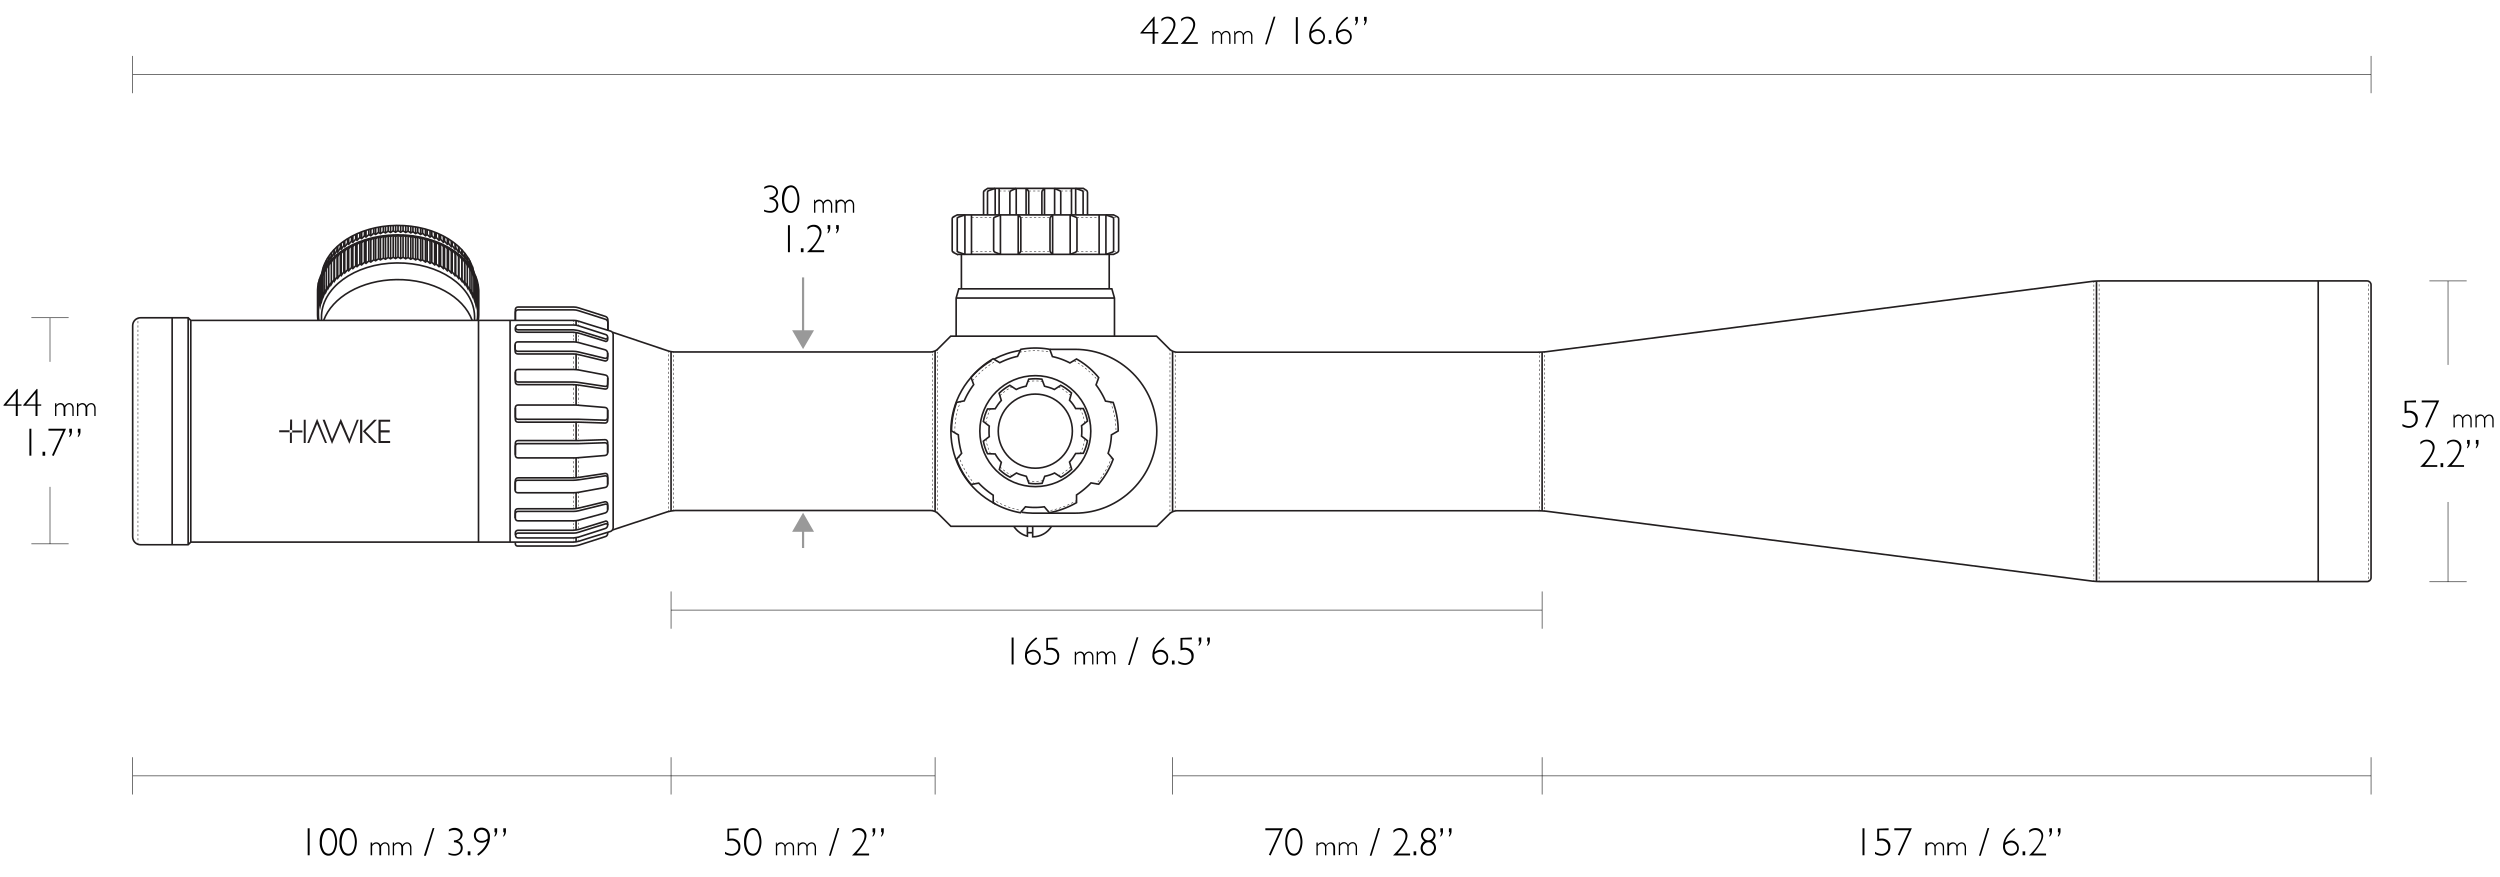 <svg id="SCOPE" xmlns="http://www.w3.org/2000/svg" viewBox="0 0 1140 400"><style>.st0{fill:none;stroke:#231f20;stroke-width:.75;stroke-miterlimit:10}.st1{stroke-dasharray:1}.st1,.st2,.st3,.st4,.st5,.st7,.st8,.st9{fill:none;stroke:#231f20;stroke-width:.25;stroke-miterlimit:10}.st3,.st4,.st5,.st7,.st8,.st9{stroke-dasharray:.8,.8}.st4,.st5,.st7,.st8,.st9{stroke-dasharray:1.08,1.08}.st5,.st7,.st8,.st9{stroke-dasharray:1.03,1.03}.st7,.st8,.st9{stroke-dasharray:.99,.99}.st8,.st9{stroke-dasharray:.81,.81}.st9{stroke-dasharray:1.01,1.01}.st10{fill:#231f20}.st13{stroke:#231f20;stroke-width:.25;stroke-dasharray:1.05,1.05}.st13,.st14,.st15{fill:none;stroke-miterlimit:10}.st14{stroke-width:.25;stroke:#000}.st15{stroke:#999}.st16{fill:#999}</style><path class="st0" d="M465.5 159.3c4.4-.8 8.9-.8 13.2 0l1.2 3.3c2.8.6 5.5 1.6 8 2.9l3-1.8c3.9 2.2 7.3 5.1 10.1 8.5l-1.2 3.3c1.7 2.3 3.2 4.8 4.3 7.4l3.5.6c1.5 4.2 2.3 8.6 2.3 13l-3.1 1.8c-.1 2.9-.6 5.7-1.5 8.4l2.3 2.7c-1.5 4.2-3.8 8-6.6 11.4l-3.5-.6c-2 2.1-4.2 3.9-6.6 5.5v3.5c-3.8 2.2-8.1 3.8-12.4 4.6l-2.3-2.7a31.08 31.08 0 0 1-8.6 0l-2.3 2.7c-4.4-.8-8.6-2.3-12.4-4.5v-3.5c-2.4-1.6-4.6-3.4-6.6-5.5l-3.5.6c-2.9-3.4-5.1-7.3-6.6-11.5l2.3-2.7c-.8-2.7-1.3-5.6-1.5-8.4l-3.1-1.8c0-4.4.8-8.8 2.3-13l3.5-.7c1.1-2.6 2.6-5.1 4.3-7.4l-1.2-3.3c2.9-3.4 6.3-6.3 10.1-8.5l3 1.8c2.6-1.3 5.3-2.3 8.1-2.9l1.5-3.2z"/><path class="st0" d="M490.5 186.3c-.8-1.4-1.7-2.7-2.8-3.8l.9-3.3c-1.5-1.4-3.1-2.6-4.9-3.5l-2.9 1.9c-1.4-.7-3-1.1-4.5-1.5l-1.2-3.2c-1-.1-2-.2-3-.2s-2 .1-3 .2l-1.2 3.2c-1.5.3-3.1.8-4.5 1.5l-2.9-1.9c-1.8 1-3.4 2.2-4.9 3.6l1 3.3c-1.1 1.2-2 2.5-2.8 3.8l-3.5.1c-.9 1.8-1.5 3.7-1.9 5.7l2.7 2.1c-.1.8-.1 1.6-.1 2.4 0 .8 0 1.6.1 2.4l-2.7 2.1c.4 2 1 3.9 1.9 5.7l3.5.1c.8 1.4 1.7 2.7 2.8 3.8l-.9 3.3c1.5 1.4 3.1 2.6 4.9 3.5l2.9-1.9c1.4.7 3 1.1 4.5 1.5l1.2 3.2c1 .1 2 .2 3 .2s2-.1 3-.2l1.2-3.2c1.5-.3 3.1-.8 4.5-1.5l2.9 1.9c1.8-1 3.4-2.2 4.9-3.6l-1-3.3c1.1-1.2 2-2.5 2.8-3.9l3.5-.1c.9-1.8 1.5-3.7 1.9-5.7l-2.7-2.1c.1-.8.1-1.6.1-2.4 0-.8 0-1.6-.1-2.4l2.7-2.1c-.4-2-1-3.9-1.9-5.7h-3.5z"/><circle class="st0" cx="472.1" cy="196.6" r="25.3"/><circle class="st0" cx="472.1" cy="196.6" r="16.9"/><path class="st1" d="M443.5 173.6c3-3.7 6.7-6.8 10.9-9.1M435.4 197.4v-.7c0-4.5.8-9 2.5-13.3M444.5 220.8c-3.1-3.6-5.6-7.8-7.1-12.3M466.5 232.9c-4.7-.7-9.2-2.4-13.3-4.9M491.1 228.1c-4.1 2.5-8.6 4.1-13.3 4.9M506.9 208.5c-1.5 4.5-4 8.7-7.1 12.3M506.4 183.4c1.6 4.2 2.5 8.7 2.5 13.3v.7M489.8 164.5c4.2 2.3 7.9 5.4 10.9 9.1M465 160.6c4.7-.9 9.5-.9 14.2 0M456 180.4c1.7-1.7 3.6-3 5.6-4.1M449.5 193c.4-2.3 1.1-4.5 2.1-6.6M451.7 206.9c-1.1-2.1-1.8-4.3-2.1-6.6M461.6 217c-2.1-1.1-4-2.5-5.6-4.1M475.6 219.2c-2.3.4-4.7.4-7 0M488.2 212.9c-1.7 1.7-3.6 3-5.6 4.1M494.7 200.3c-.4 2.3-1.1 4.5-2.1 6.6M492.5 186.3c1.1 2.1 1.8 4.3 2.2 6.7M482.6 176.3c2.1 1.1 4 2.5 5.6 4.1M468.6 174c2.3-.4 4.7-.4 7 0"/><path class="st0" d="M464.3 98v18.1M456.2 116l-2.5-1c-.3-.2-.5-.5-.6-.8V99.8c0-.4.2-.7.6-.8l2.5-1M464.3 98l.8.8c.3.3.4.6.4 1v14.4c0 .4-.2.7-.4 1l-.8.8M488 116l2.5-1c.3-.2.5-.5.6-.8V99.8c0-.4-.2-.7-.6-.8l-2.5-1M480 98l-.8.8c-.3.3-.4.6-.4 1v14.4c0 .4.2.7.4 1l.8.8M480 98v18.1M488 98v18.1M501.2 98v18.1M504.3 98v18.1M504.3 98l2.9 1c.3.1.6.4.6.8v14.4c0 .4-.2.7-.6.8l-2.9 1M456.2 98v18.1M443 98v18.1M440 98v18.1M440 98l-2.9 1c-.3.1-.6.4-.6.8v14.4c0 .4.2.7.6.8l2.9 1"/><path class="st0" d="M436.5 116l-1.8-.9c-.3-.2-.5-.5-.5-.9V99.8c0-.4.2-.7.5-.9l1.8-.9h71.3l1.8.9c.3.2.5.5.5.9v14.4c0 .4-.2.7-.5.9l-1.8.9h-71.3z"/><path class="st1" d="M491 114.8h10.2M507.8 114.8h2.2M491 99.2h10.2M507.8 99.2h2.2M465.5 114.8h13.2M465.5 99.2h13.2M469.1 87.1h6M455.6 87.1h4.9M448.5 87.1h2.3M493.6 87.1h1.8M483.7 87.1h4.9M443 114.8h10.5M434.2 114.8h2.3M443 99.2h10.2M434.2 99.2h2.3"/><path class="st0" d="M469.1 98V87.7c0-.4-.2-.7-.4-1l-.8-.8M476.3 85.9l-.8.8c-.3.3-.4.6-.4 1V98M483.7 98V87.7c0-.4-.2-.7-.6-.8l-2.3-1M493.9 98V87.7c0-.4-.2-.7-.6-.8l-2.9-1M476.3 85.9V98M467.9 85.9V98M463.4 85.9V98M455.6 85.9V98M453.8 85.9V98M480.9 85.9V98M488.6 85.9V98M490.5 85.9V98M463.4 85.9l-2.3 1c-.3.2-.5.5-.6.8V98M450.3 98V87.7c0-.4.2-.7.6-.8l2.9-1"/><path class="st0" d="M448.5 98V87.7c0-.4.2-.7.5-.9l1.4-.9H494l1.4.9c.3.2.5.6.5.9V98M505.8 116.1v15.6h-67.4v-15.6M436 153.3v-17.4l1.2-4.2h1.2M505.8 131.7h1.2l1.2 4.2v17.4M436 135.9h72.2"/><path class="st2" d="M261.5 146.3v.5M261.5 147.4v.5M261.5 151.6v.4"/><path class="st3" d="M261.5 152.7v2.4"/><path class="st2" d="M261.5 155.4v.5M261.5 161.3v.4"/><path class="st4" d="M261.5 162.6v5.1"/><path class="st2" d="M261.5 168.1v.5M261.5 175.5v.4"/><path class="st4" d="M261.5 176.8v6.9"/><path class="st2" d="M261.5 184.2v.4M261.5 192.3v.5"/><path class="st5" d="M261.5 193.6v6.5"/><path class="st2" d="M261.5 200.6v.4M261.5 209v.4"/><path fill="none" stroke="#231f20" stroke-width=".25" stroke-miterlimit="10" stroke-dasharray="1.02,1.02" d="M261.5 210.3v6.4"/><path class="st2" d="M261.5 217.2v.4M261.5 225v.4"/><path class="st7" d="M261.5 226.3v4.6"/><path class="st2" d="M261.5 231.4v.4M261.5 237.5v.4"/><path class="st8" d="M261.5 238.6v2.4"/><path class="st2" d="M261.5 241.4v.4M261.5 245.5v.4M261.5 246.6v.4M307.2 160.6v.4"/><path class="st9" d="M307.2 161.9v70"/><path class="st2" d="M307.2 232.3v.5M304.8 160.3v.5"/><path class="st7" d="M304.8 161.6v70.6"/><path class="st2" d="M304.8 232.6v.4M62.9 145.1v.5"/><path class="st7" d="M62.9 146.4v100.7"/><path class="st2" d="M62.9 247.5v.5"/><path class="st0" d="M279.2 241.7l25.1-8.3c1.1-.3 2.3-.5 3.5-.6h116.8c1.1.1 2.2.5 3.1 1.3l5.9 5.9h93.9l5.9-5.8c.9-.8 2-1.2 3.1-1.3h164.9c1.2 0 2.4.1 3.6.2L954.2 265c1.2.1 2.4.2 3.6.2h121.6c1 0 1.8-.8 1.8-1.8V129.9c0-1-.8-1.8-1.8-1.8H957.8c-1.2 0-2.4.1-3.6.2L705 160.4c-1.2.1-2.4.2-3.6.2H536.5c-1.1-.1-2.2-.5-3.1-1.3l-6-6h-93.9l-5.9 5.9c-.8.8-1.9 1.2-3.1 1.3H307.8c-1.2 0-2.4-.2-3.5-.6l-25-8.4M78.5 144.9v103.5M85.8 144.9v103.5M87 146.1v101.1M218.2 146.1v101.1M232.6 146.1v101.1M306 160.3V233M534.7 160.1v73.2"/><path class="st2" d="M535.9 160.6v.5"/><path class="st9" d="M535.9 161.9v70"/><path class="st2" d="M535.9 232.4v.4M533.5 159.7v.4"/><path class="st7" d="M533.5 160.9v72.2"/><path class="st2" d="M533.5 233.6v.4"/><path class="st0" d="M426.4 233.3v-73.2"/><path class="st2" d="M427.6 233.7v-.4"/><path class="st7" d="M427.6 232.5v-72"/><path class="st2" d="M427.6 160v-.4M425.2 232.8v-.4"/><path class="st7" d="M425.2 231.5v-70.1"/><path class="st2" d="M425.2 161v-.4"/><path class="st0" d="M279.6 240.4v.3c0 .7-.5 1.3-1.1 1.6l-5.9 1.8-4.2 1.3-4.4 1.4c-.8.2-1.6.3-2.4.4H87l-1.2 1.2H64.1c-2 0-3.6-1.6-3.6-3.6v-96.3c0-2 1.6-3.6 3.6-3.6h21.7l1.2 1.2h174.6c.8 0 1.6.1 2.4.4l4.4 1.4 4.2 1.3 5.9 1.8c.7.2 1.1.9 1.1 1.6v87.8z"/><path class="st0" d="M277.1 187v4.7c0 .6-.5 1.2-1.1 1.2h-.1l-12-.4h-27.7c-.7 0-1.2-.5-1.2-1.2V186M277.1 206.4v-4.7c0-.6-.5-1.2-1.1-1.2h-.1l-12 .4h-27.7c-.7 0-1.2.5-1.2 1.2v5.3M277.1 172.4v4c0 .6-.4 1-1 1h-.2l-12-1.8c-.8-.1-1.6-.2-2.4-.2h-25.3c-.7 0-1.2-.5-1.2-1.2v-4.5M277.1 220.9v-4c0-.6-.4-1-1-1h-.2l-12 1.8c-.8.1-1.6.2-2.4.2h-25.3c-.6 0-1.2.5-1.2 1.2v4.5M277.1 161v2.6c0 .5-.4.9-.9 1h-.3l-12.1-2.9c-.8-.2-1.6-.3-2.4-.3h-25.3c-.7 0-1.2-.5-1.2-1.2v-3.1M277.1 232.4v-2.6c0-.5-.4-.9-.9-1h-.3l-12.1 2.9c-.8.2-1.6.3-2.4.3h-25.3c-.7 0-1.2.5-1.2 1.2v3.1M277.1 153.9v1c0 .4-.4.8-.8.8-.1 0-.2 0-.3-.1l-12.1-3.7c-.8-.2-1.6-.3-2.4-.4h-25.3c-.6 0-1.2-.5-1.2-1.1v-1.1M277.1 239.4v-1c0-.4-.4-.8-.8-.8-.1 0-.2 0-.3.1l-12.1 3.7c-.8.2-1.6.3-2.4.4h-25.3c-.6 0-1.2.5-1.2 1.1v1.1M235 146.1v-4.9c0-.7.5-1.2 1.2-1.2h25.3c.8 0 1.6.1 2.4.4l12.2 3.9c.7.2 1.1.9 1.1 1.6v4.7"/><path class="st0" d="M235 146.1v-3.6c0-.7.5-1.2 1.2-1.2h25.3c.8 0 1.6.1 2.4.4l12.2 3.9c.7.2 1.1.9 1.1 1.6v3.5M277.1 242.7v.8c-.1.6-.6 1.1-1.1 1.2l-12.1 3.9c-.8.2-1.6.3-2.4.4h-25.3c-.6.1-1.1-.3-1.2-.9v-.9"/><path class="st10" d="M140.1 202h.9l1.4-3.5.3-.6 1.9-4.6 1.9 4.6 1.7 4.1h.9l-4.5-11.1-4.5 11.1zM159.3 200.2l-3.9-9.3-4 9.3-3.3-8.8h-1l4.3 11.1 3.9-9.3 4 9.2 4.3-11h-.9l-3.4 8.8zM170.6 191.4l-5.1 5.3 5.1 5.3h1.3l-5.2-5.3 5.2-5.3h-1.3zM164.2 202h1v-10.6h-1V202zM172.6 202h5.3v-.9h-4.3v-3.9h4.1v-1h-4.1v-3.9h4.3v-.9h-5.3V202zM138.5 202h.9v-10.6h-.9V202zM127.3 196.2v.9h4.9c-.3-.3-.3-.7 0-.9h-4.9zM132.2 196.2c.1-.1.3-.2.5-.2s.3.1.5.2v-4.9h-.9l-.1 4.9zM133.3 196.7c0 .2-.1.3-.2.5h4.8v-.9h-4.8c.1.1.2.2.2.4zM132.2 197.2v4.8h.9v-4.9c-.3.3-.7.3-.9.1z"/><path class="st0" d="M703.2 160.6v72.3"/><path class="st2" d="M704.4 160.6v.4"/><path class="st7" d="M704.4 161.9v70.2"/><path class="st2" d="M704.4 232.5v.4M702 160.8v.5"/><path class="st9" d="M702 162.1v69.7"/><path class="st2" d="M702 232.3v.4"/><path class="st0" d="M956 128.3v137"/><path class="st2" d="M957.2 128.3v.4"/><path class="st9" d="M957.2 129.6v134.6"/><path class="st2" d="M957.2 264.6v.4M1080 128.3v.4"/><path class="st9" d="M1080 129.6v134.6"/><path class="st2" d="M1080 264.6v.4M954.8 128.6v.4"/><path fill="none" stroke="#231f20" stroke-width=".25" stroke-miterlimit="10" stroke-dasharray="1,1" d="M954.8 129.8V264"/><path class="st2" d="M954.8 264.4v.4"/><path class="st0" d="M1057.1 128.1v137.2M277.1 190.4c0 .6-.5 1.2-1.1 1.2h-.1l-12-.4h-27.7c-.7 0-1.2-.5-1.2-1.2v-4.1c0-.7.5-1.2 1.2-1.2h25.3c.7 0 1.7 0 2.4.1l12 1c.7.1 1.2.6 1.2 1.3v3.5-.2zM277.1 175.2c0 .6-.4 1-1 1h-.2l-12-1.8c-.8-.1-1.6-.2-2.4-.2h-25.3c-.7 0-1.2-.5-1.2-1.2v-3.3c0-.7.5-1.2 1.2-1.2h25.3c.8 0 1.6.1 2.4.2L276 171c.7.1 1.2.7 1.2 1.4l-.1 2.8zM277.1 162.4c0 .5-.4.9-.9 1h-.3l-12.1-2.9c-.8-.2-1.6-.3-2.4-.3h-25.3c-.7 0-1.2-.5-1.2-1.2v-1.9c0-.7.5-1.2 1.2-1.2h25.3c.8 0 1.6.1 2.4.3l12.1 3.3c.7.2 1.1.8 1.2 1.5v1.4zM277.1 153.8c0 .4-.4.8-.8.8-.1 0-.2 0-.3-.1l-12.1-3.7c-.8-.2-1.6-.3-2.4-.4h-25.3c-.6 0-1.1-.5-1.1-1.1s.5-1.1 1.1-1.1h25.3c.8 0 1.6.1 2.4.4l12.1 3.9c.6.1 1.1.6 1.1 1.3zM277.1 206.4c0 .7-.5 1.2-1.2 1.3l-12 1c-.7.1-1.7.1-2.4.1h-25.3c-.7 0-1.2-.5-1.2-1.2v-4.1c0-.7.5-1.2 1.2-1.2h27.7l12-.4c.6 0 1.2.5 1.2 1.1v3.4zM277.1 220.9c0 .7-.5 1.3-1.2 1.4l-12.1 2.2c-.8.1-1.6.2-2.4.2h-25.3c-.7 0-1.2-.5-1.2-1.2v-3.3c0-.7.5-1.2 1.2-1.2h25.3c.8 0 1.6-.1 2.4-.2l12.1-1.8c.5-.1 1.1.2 1.2.8v3.1zM277.1 232.4c0 .7-.5 1.3-1.1 1.5l-12.1 3.3c-.8.2-1.6.3-2.4.3h-25.3c-.7 0-1.2-.5-1.2-1.2v-1.9c0-.7.5-1.2 1.2-1.2h25.3c.8 0 1.6-.1 2.4-.3l12.1-3c.5-.1 1 .1 1.1.6V232.4zM277.1 239.6c-.1.7-.5 1.2-1.1 1.4l-12.1 3.9c-.8.2-1.6.3-2.4.4h-25.3c-.6 0-1.1-.5-1.1-1.1s.5-1.1 1.1-1.1h25.3c.8 0 1.6-.1 2.4-.4l12.1-3.8c.4-.2.9 0 1.1.3v.4zM262.7 146.1v2M262.7 151.6v4.3M262.7 161.3v7.3M262.7 175.5v9.1M262.7 192.3v8.7M262.7 208.7v9.1M262.7 224.8v7.2M262.7 237.5v4.3M262.7 245.2v2"/><path class="st2" d="M263.9 146.8v.4M263.9 147.9v.4M263.9 151.9v.4"/><path class="st3" d="M263.9 152.9v2.4"/><path class="st2" d="M263.9 155.7v.4M263.9 161.6v.4"/><path fill="none" stroke="#231f20" stroke-width=".25" stroke-miterlimit="10" stroke-dasharray="1.04,1.04" d="M263.9 162.9v4.8"/><path class="st2" d="M263.9 168.1v.5M263.9 175.7v.5"/><path class="st13" d="M263.9 177.1v6.6"/><path class="st2" d="M263.9 184.2v.4M263.9 192.3v.5"/><path class="st5" d="M263.9 193.6v6.5"/><path class="st2" d="M263.9 200.6v.4M263.9 208.7v.5"/><path class="st13" d="M263.9 210.1v6.6"/><path class="st2" d="M263.9 217.2v.4M263.9 224.8v.4"/><path class="st7" d="M263.9 226.1v4.6"/><path class="st2" d="M263.9 231.1v.4M263.9 237.2v.5"/><path class="st8" d="M263.9 238.4v2.4"/><path class="st2" d="M263.9 241.1v.4M263.9 245v.4M263.9 246.1v.4"/><path class="st0" d="M470.9 240v4.8c3.5 0 6.8-1.8 8.6-4.8M462.3 240c1.4 2.2 3.7 3.9 6.2 4.5V240M468.5 242.9h2.4M465.9 233.6c1.7.2 3.3.4 5 .4h19.3c20.6 0 37.3-16.7 37.3-37.4 0-20.6-16.7-37.3-37.3-37.3h-11.4M452.1 164.4c-11.5 6.7-18.5 19-18.5 32.2 0 14 7.8 26.8 20.3 33.2M465.3 159.8c-4.2.6-8.3 2-12.1 4M182.7 107.2v10.7M182.7 102.8v2.9M185 107.2V118M185 102.9v2.9M187.3 107.4v10.8M187.3 103.1v2.9M189.5 107.7v10.8M189.5 103.4v2.9M191.8 108.1v10.8M191.8 103.9v2.9M194 108.6v10.9M194 104.4v3M196.1 109.3v10.8M196.1 105v2.9M198.2 110v10.8M198.2 105.8v2.8M200.2 110.8v10.8M200.2 106.7v2.6M202.2 111.7v10.8M202.2 107.6v2.5M205.8 113.7v10.8M205.8 109.8v2.4M207.5 114.7v11M207.5 111v2.3M209.1 116v10.9M209.1 112.3v2.3M210.6 117.1v11.1M210.6 113.8v1.8M211.9 118.5v11.1M211.9 115.3v1.4M213.1 119.9v10.6M213.1 117.1v1.3M214.3 118.9v12.9M215.2 121.2V133M216.1 124.3v10.2M216.8 125.9v10.2M217.4 127.6v10.5M217.8 139.4v-10M218.1 131.7v9.5M204 112.7v10.8M204 108.6v2.4M181.5 107.1v10.1M181.5 102.8v2.4M183.8 107.1v10.2M183.8 102.8v2.5M186.1 107.3v10.1M186.1 103v2.5M188.3 107.5v10.2M188.3 103.2v2.6M190.5 107.9V118M190.5 103.6v2.5M192.7 108.4v10.1M192.7 104.1v2.5M194.8 108.9V119M194.8 104.6v2.5M196.9 109.5v10.1M196.9 105.3v2.4M198.9 110.2v10.1M198.9 106.1v2.3M200.9 111v10.2M200.9 106.9v2.3M202.7 111.9V122M202.7 107.9v2.2M204.5 112.9V123M204.5 109v2.1M206.2 113.9V124M206.2 110.1v2.1M207.8 114.9v10.3M207.8 111.3v2M209.3 116.1v10.2M209.3 112.6v2.1M210.7 117.3v10.2M210.7 114v1.7M212 118.5v10.2M212 115.5v1.3M180.4 105.8v-3M180.4 117.9v-10.6M178.1 105.9v-3M178.1 118v-10.6M175.8 106.1v-3M175.8 118.2v-10.6M173.5 106.3v-2.9M173.5 118.5v-10.6M171.3 106.8v-3M171.3 118.9v-10.6M169.1 107.3v-2.9M169.1 119.4v-10.6M166.9 107.9V105M166.9 120v-10.8M164.9 108.6v-2.9M164.9 120.7v-10.8M162.8 109.3v-2.7M162.8 121.5v-10.7M160.9 110.1v-2.6M160.9 122.4v-10.8M157.2 112.2v-2.5M157.2 124.5v-10.9M155.6 113.2v-2.3M155.6 125.6v-10.8M154 114.5v-2.3M154 126.8V116M152.5 115.8v-2.1M152.5 128.1v-10.9M151.1 116.7v-1.5M151.1 129.5v-11M149.9 118.3v-1.4M149.9 130.1v-10.5M148.8 131.8v-13.1M147.8 133.1v-12.2M147 134.6v-10.5M146.3 135.8v-10.1M145.7 137.9v-10.7M145.2 139.3v-10.5M145 140.4v-9.9M159 111.2v-2.6M159 123.4v-10.9M179.3 105.3v-2.5M179.3 117.3v-10.2M177 105.4V103M177 117.4v-10M174.8 105.7v-2.5M174.8 117.7v-10.1M172.6 106.1v-2.5M172.6 118v-10M170.4 106.6v-2.5M170.4 118.4v-10M168.2 107.1v-2.5M168.2 119v-10.2M166.2 107.8v-2.5M166.2 119.6v-10.1M164.1 108.5V106M164.1 120.3v-10.1M162.2 109.3v-2.4M162.2 121.1v-10M160.3 110.2v-2.4M160.3 122v-10M158.5 111.1v-2.3M158.5 122.9v-10M156.8 112.3V110M156.8 123.9v-10.1M155.2 113.3v-2.1M155.2 125v-10.1M153.7 114.6v-2.1M153.7 126.2V116M152.3 115.8v-1.9M152.3 127.4v-10M151.1 116.9v-1.5M151.1 128.6v-10M217.9 141.2l-1.1-5.1v1.8l-.7-3.4v1.5l-.9-3v1.3l-.9-2.6v1l-1.2-2.6v.9l-1.1-2.3-.1.9-1.2-2.1-.1.7-1.3-1.9-.2.6-1.3-1.7-.3.5-1.3-1.7-.4.5-1.3-1.5-.5.5-1.3-1.5-.5.5-1.3-1.3-.7.4-1.3-1.2-.7.4-1.3-1.2-.8.5-1.3-1.1-.8.5-1.3-1-.9.4-1.3-.9-1 .5-1.2-.8-1 .5-1.2-.8-1.1.6-1.2-.7-1.1.6-1.2-.7-1.1.7-1.1-.6-1.2.7-1.1-.6-1.2.8-1-.5-1.3.8-.9-.5-1.3.9-.9-.4-1.3 1-.9-.5-1.3 1.1-.7-.5-1.3 1.2-.8-.4-1.3 1.2-.6-.4-1.3 1.3-.6-.5-1.3 1.5-.5-.5-1.3 1.5-.4-.5-1.2 1.7-.4-.5-1.2 1.7-.3-.6-1.2 1.9-.2-.7-1.2 2.1v-.9l-1.2 2.3v-.9l-1.1 2.6v-1l-1 2.6V133l-.8 3v-1.5l-.7 3.4v-1.8l-1.2 5.1"/><path class="st0" d="M216.8 127.8l-.7-3.2v1.3l-.9-3.1v1.4l-.9-2.6v.9l-1.2-2.3v.7l-1.1-2.1-.1.7-1.2-1.9-.1.5-1.3-1.7-.2.4-1.3-1.6-.3.3-1.3-1.4-.4.3-1.3-1.3-.5.2-1.3-1.2-.5.2-1.3-1.1-.7.2-1.3-.9-.7.1-1.3-.9-.8.2-1.3-.8-.8.2-1.3-.7-.9.2-1.3-.7-1 .3-1.2-.6-1 .3-1.2-.6-1.1.3-1.2-.4-1.1.4-1.2-.5-1.1.5-1.1-.4-1.2.4-1.1-.3-1.2.6-1-.3-1.3.6-.9-.3-1.3.7-.9-.2-1.3.7-.9-.2-1.3.8-.7-.2-1.3.9-.8-.1-1.3.9-.6-.2-1.3 1.1-.6-.2-1.3 1.2-.5-.2-1.3 1.3-.4-.3-1.2 1.4-.4-.3-1.2 1.6-.3-.4-1.2 1.7-.2-.5-1.2 1.9v-.7l-1.2 2.1v-.7l-1.1 2.3v-.7l-1 2.4v-1.1l-.8 2.8v-1.3l-.7 3.2"/><path class="st0" d="M215.2 122.3l-.9-2.6v1.2l-1.2-2.6v.7l-1.1-2.3-.1.9-1.2-2.1-.1.7-1.3-2-.2.7-1.3-1.8-.3.6-1.3-1.7-.4.5-1.3-1.5-.5.4-1.3-1.4-.5.5-1.3-1.4-.7.5-1.3-1.3-.7.5-1.3-1.2-.8.5-1.3-1.1-.8.5-1.3-1.1-.9.5-1.3-.9-1 .5-1.2-.8-1 .5-1.2-.8-1.1.6-1.2-.7-1.1.6-1.2-.7-1.1.7-1.1-.6-1.2.7-1.1-.6-1.2.8-1-.5-1.3.8-.9-.5-1.3.9-.9-.5-1.3 1.1-.9-.5-1.3 1.1-.7-.5-1.3 1.2-.8-.5-1.3 1.3-.6-.5-1.3 1.4-.6-.5-1.3 1.4-.5-.4-1.3 1.5-.4-.5-1.2 1.7-.4-.6-1.2 1.8-.3-.7-1.2 2-.2-.7-1.2 2.1v-.9l-1.2 2.3v-.9l-1.1 2.6v-1l-1 2.6"/><path class="st0" d="M216.1 124.5c-2.1-12.4-17.2-21.9-35.3-21.7-17.6.2-31.9 9.6-34 21.6M147.6 146.1c3.8-10.5 17.1-18.4 33.2-18.6 16.5-.2 30.6 7.7 34.5 18.6"/><path class="st0" d="M146.6 146.1V145c-.3-13.6 15-24.9 34.3-25.1s35.2 10.6 35.5 24.3v2"/><path class="st0" d="M145 146.1c-.1-.8-.2-1.6-.2-2.4v-10.2c-.4-14.3 15.8-26.2 36.1-26.4s37 11.2 37.4 25.5v11c0 .8-.1 1.7-.2 2.5"/><path class="st0" d="M145.4 146.1c-.1-.8-.2-1.6-.2-2.4v-3.9M217.6 146.1c.1-.8.2-1.6.2-2.4v-3.9"/><path class="st14" d="M1081.2 42.5v-17M60.5 42.5v-17M60.5 34h1020.7M703.2 286.7v-17M306 286.7v-17M306 278.2h397.2M306 362.3v-17M60.5 362.3v-17M60.5 353.8H306M426.4 362.3v-17M306 353.8h120.4M534.7 362.3v-17M534.7 353.8h168.5M703.2 362.3v-17M703.2 353.8h378M1081.2 362.3v-17M1107.8 265.3h17M1107.8 128.1h17M1116.3 228.9v36.4M1116.3 128.1v38.3M14.3 248h17M14.3 144.9h17M22.8 222v26M22.8 144.9V165"/><path class="st15" d="M366.2 241v8.9"/><path class="st16" d="M361.2 242.5l5-8.7 5 8.7z"/><path class="st15" d="M366.2 126.5v25.6"/><path class="st16" d="M361.2 150.6l5 8.6 5-8.6z"/><path d="M526.5 7.6v7h1.7v.7h-1.7V20h-.9v-4.7H520V15l6.2-7.4h.3zm-.9 7V9.4l-4.3 5.2h4.3zM529.6 9.8V8.7c.8-.7 1.8-1.1 2.9-1.1 1 0 1.9.3 2.5 1 .7.7 1 1.6 1 2.5 0 2-1.5 4.6-4.5 8.1h5.7v.8h-7.8c3.8-3.7 5.7-6.6 5.7-8.9 0-.7-.3-1.4-.8-1.9s-1.3-.8-2-.8c-.5 0-1 .1-1.4.3-.5.3-.9.7-1.3 1.1zM538.6 9.8V8.7c.8-.7 1.8-1.1 2.9-1.1 1 0 1.9.3 2.5 1 .7.7 1 1.6 1 2.5 0 2-1.5 4.6-4.5 8.1h5.7v.8h-7.8c3.8-3.7 5.7-6.6 5.7-8.9 0-.7-.3-1.4-.8-1.9s-1.3-.8-2-.8c-.5 0-1 .1-1.4.3-.5.3-.9.7-1.3 1.1zM553.2 14.2v1c.4-.7 1.1-1.1 1.9-1.1.9 0 1.6.6 1.9 1.4.4-.8 1.1-1.3 2-1.4.6 0 1.1.2 1.5.6.4.5.6 1.1.6 1.7V20h-.6v-3.3c0-.5-.1-1-.4-1.5-.3-.4-.7-.6-1.1-.5-.3 0-.7.1-.9.3-.3.3-.6.6-.8 1v4h-.6v-3.3c0-.5-.1-1.1-.4-1.5-.3-.3-.7-.5-1.1-.5-.8.1-1.4.5-1.8 1.2V20h-.6v-5.8h.4zM563.2 14.2v1c.4-.7 1.1-1.1 1.9-1.1.9 0 1.6.6 1.9 1.4.4-.8 1.1-1.3 2-1.4.6 0 1.1.2 1.5.6.4.5.6 1.1.6 1.7V20h-.6v-3.3c0-.5-.1-1-.4-1.5-.3-.4-.7-.6-1.1-.5-.3 0-.7.1-.9.3-.3.3-.6.6-.8 1v4h-.6v-3.3c0-.5-.1-1.1-.4-1.5-.3-.3-.7-.5-1.1-.5-.8.1-1.4.5-1.8 1.2V20h-.6v-5.8h.4zM580.8 7.6h.8l-3.9 12.6h-.8l3.9-12.6zM591.8 7.8V20h-.9V7.8h.9zM602.1 7.6l.5.6c-2.6 1.9-4.2 3.9-4.6 6.1.8-.6 1.7-1 2.7-1 .9 0 1.8.3 2.5 1 .7.6 1 1.5 1 2.4 0 .9-.3 1.8-1 2.5-1.5 1.4-3.8 1.3-5.2-.2-.7-.9-1.1-2-1-3.1 0-3 1.7-5.8 5.1-8.3zm-4.2 7.8v.6c0 .9.2 1.7.8 2.4.5.6 1.2.9 2 .9.7 0 1.4-.2 1.9-.7.5-.4.8-1.1.8-1.8a2.732 2.732 0 0 0-2.7-2.7c-1.1.2-2.1.6-2.8 1.3zM607.1 18.3V20h-1.2v-1.7h1.2zM614.3 7.6l.5.6c-2.6 1.9-4.2 3.9-4.6 6.1.8-.6 1.7-1 2.7-1 .9 0 1.8.3 2.5 1 .7.6 1 1.5 1 2.4 0 .9-.3 1.8-1 2.5-1.5 1.4-3.8 1.3-5.2-.2-.7-.9-1.1-2-1-3.1 0-3 1.7-5.8 5.1-8.3zm-4.2 7.8v.6c0 .9.2 1.7.8 2.4.5.6 1.2.9 2 .9.7 0 1.4-.2 1.9-.7.5-.4.8-1.1.8-1.8a2.732 2.732 0 0 0-2.7-2.7c-1.1.2-2.1.6-2.8 1.3zM619.2 7.7v1.4c0 1-.4 1.9-1.2 2.5V11c.3-.4.4-1 .4-1.5h-.4V7.7h1.2zm4 0v1.4c0 1-.4 1.9-1.2 2.5V11c.3-.4.4-1 .4-1.5h-.4V7.7h1.2zM141.2 377.7V390h-.9v-12.3h.9zM149.8 377.6c1.2 0 2.2.7 2.8 1.7 1.5 2.9 1.5 6.3 0 9.2-.6 1-1.6 1.7-2.8 1.7-1.2 0-2.3-.6-2.9-1.7-.8-1.3-1.2-2.9-1.1-4.4-.1-1.8.3-3.5 1.2-5 .6-.9 1.7-1.5 2.8-1.5zm0 11.7c1 0 1.8-.6 2.2-1.5 1.1-2.5 1.1-5.3 0-7.8-.4-.9-1.2-1.5-2.2-1.5-.9.1-1.8.6-2.1 1.5-.6 1.2-.9 2.6-.9 3.9-.1 1.4.2 2.7.8 3.9.4.9 1.2 1.4 2.2 1.5zM158.8 377.6c1.2 0 2.2.7 2.8 1.7 1.5 2.9 1.5 6.3 0 9.2-.6 1-1.6 1.7-2.8 1.7-1.2 0-2.3-.6-2.9-1.7-.8-1.3-1.2-2.9-1.1-4.4-.1-1.8.3-3.5 1.2-5 .6-.9 1.7-1.5 2.8-1.5zm0 11.7c1 0 1.8-.6 2.2-1.5 1.1-2.5 1.1-5.3 0-7.8-.4-.9-1.2-1.5-2.2-1.5-.9.1-1.8.6-2.1 1.5-.6 1.2-.9 2.6-.9 3.9-.1 1.4.2 2.7.8 3.9.4.9 1.2 1.4 2.2 1.5zM169.7 384.2v1c.4-.7 1.1-1.1 1.9-1.1.9 0 1.7.6 1.9 1.4.4-.8 1.1-1.3 2-1.4.6 0 1.1.2 1.5.6.4.5.6 1.1.6 1.7v3.6h-.6v-3.3c0-.5-.1-1-.4-1.5-.3-.4-.7-.6-1.1-.5-.3 0-.7.1-.9.3-.3.3-.6.6-.8 1v4h-.8v-3.3c0-.5-.1-1.1-.4-1.5-.3-.3-.7-.5-1.1-.5-.8.1-1.4.5-1.8 1.2v4.1h-.7v-5.8h.7zM179.7 384.2v1c.4-.7 1.1-1.1 1.9-1.1.9 0 1.7.6 1.9 1.4.4-.8 1.1-1.3 2-1.4.6 0 1.1.2 1.5.6.4.5.6 1.1.6 1.7v3.6h-.6v-3.3c0-.5-.1-1-.4-1.5-.3-.4-.7-.6-1.1-.5-.3 0-.7.1-.9.3-.3.3-.6.6-.8 1v4h-.8v-3.3c0-.5-.1-1.1-.4-1.5-.3-.3-.7-.5-1.1-.5-.8.1-1.4.5-1.8 1.2v4.1h-.6v-5.8h.6zM197.3 377.6h.8l-3.9 12.6h-.9l4-12.6zM204.7 379.2v-.9c.8-.5 1.7-.8 2.6-.8 1 0 1.9.3 2.6.9 1.2 1 1.4 2.7.4 4-.4.5-1 .9-1.7 1.1 1.4.3 2.4 1.7 2.4 3.1 0 1-.3 1.9-1.1 2.6-.7.6-1.6 1-2.6 1s-1.9-.2-2.8-.6v-.8c.9.4 1.8.6 2.7.6.8 0 1.5-.2 2.1-.7.5-.5.8-1.2.8-1.9 0-.8-.3-1.5-.8-2-.7-.5-1.5-.7-2.3-.7v-.9c.8 0 1.6-.2 2.2-.7.5-.4.8-1 .8-1.7 0-.6-.3-1.3-.8-1.6-.6-.5-1.3-.7-2-.7-.9 0-1.8.2-2.5.7zM214.5 388.2v1.8h-1.2v-1.8h1.2zM218.1 390.2l-.5-.7c2.7-2 4.2-4 4.6-6.1-.8.6-1.7.9-2.7.9-.9 0-1.8-.3-2.4-1-.7-.6-1-1.5-1-2.4 0-.9.3-1.8 1-2.5s1.6-1 2.5-1c1 0 2.1.4 2.8 1.1.7.9 1.1 2 1 3.1 0 3.3-1.8 6.1-5.3 8.6zm4.3-7.9v-.5c.1-.9-.2-1.8-.7-2.5-.5-.6-1.3-.9-2.1-.9-.7 0-1.3.2-1.8.7-.5.5-.8 1.1-.8 1.8s.2 1.3.7 1.8c.5.5 1.1.8 1.8.7 1.1.1 2.1-.3 2.9-1.1zM226.7 377.7v1.4c0 1-.4 1.9-1.2 2.5v-.6c.3-.4.4-1 .4-1.5h-.4v-1.8h1.2zm4 0v1.4c0 1-.4 1.9-1.2 2.5v-.6c.3-.4.4-1 .4-1.5h-.4v-1.8h1.2zM336.8 377.7v.9h-4.3v3.9c.3-.1.7-.1 1-.1 1.1-.1 2.2.3 3 1 .8.7 1.2 1.7 1.1 2.8.1 2.1-1.6 3.9-3.8 4h-.2c-1.1 0-2.1-.3-3-.8v-1c.9.6 1.9.9 3 1 .8 0 1.6-.3 2.2-.9.6-.6.9-1.4.9-2.2 0-.8-.3-1.7-.9-2.2-.7-.6-1.5-.9-2.4-.8-.6 0-1.1.1-1.7.3v-5.7l5.1-.2zM343.3 377.6c1.2 0 2.2.7 2.8 1.7 1.5 2.9 1.5 6.3 0 9.2-.6 1-1.6 1.7-2.8 1.7-1.2 0-2.3-.6-2.9-1.7-.8-1.3-1.2-2.9-1.1-4.4-.1-1.8.3-3.5 1.2-5 .7-.9 1.7-1.5 2.8-1.5zm0 11.7c1 0 1.8-.6 2.2-1.5 1.1-2.5 1.1-5.3 0-7.8-.4-.9-1.2-1.5-2.2-1.5-.9.1-1.8.6-2.1 1.5-.6 1.2-.9 2.6-.9 3.9-.1 1.4.2 2.7.8 3.9.4.9 1.2 1.4 2.2 1.5zM354.2 384.2v1c.4-.7 1.1-1.1 1.9-1.1.9 0 1.7.6 1.9 1.4.4-.8 1.1-1.3 2-1.4.6 0 1.1.2 1.5.6.4.5.6 1.1.6 1.7v3.6h-.6v-3.3c0-.5-.1-1-.4-1.5-.3-.4-.7-.6-1.1-.5-.3 0-.7.1-.9.3-.3.3-.6.6-.8 1v4h-.6v-3.3c0-.5-.1-1.1-.4-1.5-.3-.3-.7-.5-1.1-.5-.8.1-1.4.5-1.8 1.2v4.1h-.6v-5.8h.4zM364.2 384.2v1c.4-.7 1.1-1.1 1.9-1.1.9 0 1.7.6 1.9 1.4.4-.8 1.1-1.3 2-1.4.6 0 1.1.2 1.5.6.4.5.6 1.1.6 1.7v3.6h-.6v-3.3c0-.5-.1-1-.4-1.5-.3-.4-.7-.6-1.1-.5-.3 0-.7.1-.9.3-.3.3-.6.6-.8 1v4h-.6v-3.3c0-.5-.1-1.1-.4-1.5-.3-.3-.7-.5-1.1-.5-.8.1-1.4.5-1.8 1.2v4.1h-.6v-5.8h.4zM381.9 377.6h.8l-3.9 12.6h-.8l3.9-12.6zM388.7 379.8v-1.1c.8-.7 1.8-1.1 2.9-1.1 1 0 1.9.3 2.5 1 .7.7 1 1.6 1 2.5 0 2-1.5 4.6-4.5 8.1h5.7v.9h-7.8c3.8-3.7 5.7-6.6 5.7-8.9 0-.7-.3-1.4-.8-1.9s-1.3-.8-2-.8c-.5 0-1 .1-1.4.3-.4.2-.9.6-1.3 1zM399.1 377.7v1.4c0 1-.4 1.9-1.2 2.5v-.6c.3-.4.4-1 .4-1.5h-.4v-1.8h1.2zm3.9 0v1.4c0 1-.4 1.9-1.2 2.5v-.6c.3-.4.4-1 .4-1.5h-.4v-1.8h1.2zM585 377.7l-5.6 12.4-.8-.3 5.1-11.2H577v-.9h8zM590 377.6c1.2 0 2.2.7 2.8 1.7 1.5 2.9 1.5 6.3 0 9.2-.6 1-1.6 1.7-2.8 1.7-1.2 0-2.3-.6-2.8-1.7-.8-1.3-1.2-2.9-1.1-4.4-.1-1.8.3-3.5 1.2-5 .6-.9 1.6-1.5 2.7-1.5zm0 11.7c1 0 1.8-.6 2.2-1.5 1.1-2.5 1.1-5.3 0-7.8-.4-.9-1.2-1.5-2.2-1.5-.9.1-1.8.6-2.2 1.5-.6 1.2-.9 2.6-.8 3.9-.1 1.4.2 2.7.8 3.9.4.9 1.2 1.4 2.2 1.5zM600.9 384.2v1c.4-.7 1.1-1.1 1.9-1.1.9 0 1.6.6 1.9 1.4.4-.8 1.1-1.3 2-1.4.6 0 1.1.2 1.5.6.4.5.6 1.1.6 1.7v3.6h-.8v-3.3c0-.5-.1-1-.4-1.5-.3-.4-.7-.6-1.1-.5-.3 0-.7.1-.9.3-.3.3-.6.6-.8 1v4h-.6v-3.3c0-.5-.1-1.1-.4-1.5-.3-.3-.7-.5-1.1-.5-.8.1-1.4.5-1.8 1.2v4.1h-.6v-5.8h.6zM610.9 384.2v1c.4-.7 1.1-1.2 1.9-1.2.9 0 1.7.6 1.9 1.4.4-.8 1.1-1.3 2-1.4.6 0 1.1.2 1.5.6.4.5.6 1.1.6 1.7v3.6h-.6v-3.3c0-.5-.1-1-.4-1.5-.3-.4-.7-.6-1.1-.5-.3 0-.7.1-.9.3-.3.3-.6.6-.8 1v4h-.6v-3.3c0-.5-.1-1.1-.4-1.5-.3-.3-.7-.5-1.1-.5-.8.1-1.4.5-1.8 1.2v4.1h-.6v-5.8h.4v.1zM628.5 377.6h.8l-3.9 12.6h-.8l3.9-12.6zM635.4 379.8v-1.1c.8-.7 1.8-1.1 2.9-1.1 1 0 1.9.3 2.5 1 .7.7 1 1.6 1 2.5 0 2-1.5 4.6-4.5 8.1h5.7v.9h-7.8c3.8-3.7 5.7-6.6 5.7-8.9 0-.7-.3-1.4-.8-1.9s-1.3-.8-2-.8c-.5 0-1 .1-1.4.3-.5.2-.9.6-1.3 1zM645.8 388.2v1.8h-1.2v-1.8h1.2zM649.6 383.6c-1-.6-1.6-1.6-1.6-2.8 0-.9.4-1.7 1-2.3.6-.6 1.4-1 2.3-1 1.8 0 3.3 1.5 3.3 3.3 0 1.1-.6 2.2-1.6 2.8 1.7.9 2.3 3.1 1.4 4.8-.2.3-.3.5-.6.8-.6.7-1.5 1-2.5 1-.9 0-1.8-.3-2.5-1-.7-.6-1-1.5-1-2.4 0-1.4.7-2.6 1.8-3.2zm4.3 3c0-.7-.3-1.3-.8-1.8s-1.2-.8-1.8-.7c-.7 0-1.3.3-1.8.8-1 1-1 2.7 0 3.7.5.5 1.2.8 1.8.8.7 0 1.4-.3 1.8-.8.5-.6.8-1.3.8-2zm-5-5.8c0 .6.2 1.2.7 1.7.4.5 1 .7 1.7.7.6 0 1.2-.2 1.7-.7.4-.5.7-1.1.7-1.7 0-1.3-1-2.4-2.3-2.4-.6 0-1.2.2-1.6.7-.6.5-.9 1.1-.9 1.7zM658 377.7v1.4c0 1-.4 1.9-1.2 2.5v-.6c.3-.4.4-1 .4-1.5h-.4v-1.8h1.2zm3.9 0v1.4c0 1-.4 1.9-1.2 2.5v-.6c.3-.4.4-1 .4-1.5h-.4v-1.8h1.2zM850.2 377.7V390h-.9v-12.3h.9zM861.2 377.7v.9h-4.3v3.9c.3-.1.7-.1 1-.1 1.1-.1 2.2.3 3 1 .8.7 1.2 1.7 1.1 2.8.1 2.1-1.6 3.9-3.8 4h-.2c-1.1 0-2.1-.3-3-.8v-1c.9.6 1.9.9 3 1 .8 0 1.6-.3 2.2-.9.6-.6.9-1.4.8-2.2 0-.8-.3-1.7-.9-2.2-.7-.6-1.5-.9-2.4-.8-.6 0-1.1.1-1.7.3v-5.7l5.2-.2zM871.8 377.7l-5.6 12.4-.8-.3 5.1-11.2h-6.7v-.9h8zM878.6 384.2v1c.4-.7 1.1-1.1 1.9-1.1.9 0 1.7.6 1.9 1.4.4-.8 1.1-1.3 2-1.4.6 0 1.1.2 1.5.6.4.5.6 1.1.6 1.7v3.6h-.6v-3.3c0-.5-.1-1-.4-1.5-.3-.4-.7-.6-1.1-.5-.3 0-.7.1-.9.3-.3.3-.6.6-.8 1v4h-.6v-3.3c0-.5-.1-1.1-.4-1.5-.3-.3-.7-.5-1.1-.5-.8.1-1.4.5-1.8 1.2v4.1h-.8v-5.8h.6zM888.6 384.2v1c.4-.7 1.1-1.1 1.9-1.1.9 0 1.6.6 1.9 1.4.4-.8 1.1-1.3 2-1.4.6 0 1.1.2 1.5.6.4.5.6 1.1.6 1.7v3.6h-.6v-3.3c0-.5-.1-1-.4-1.5-.3-.4-.7-.6-1.1-.5-.3 0-.7.1-.9.3-.3.3-.6.6-.8 1v4h-.6v-3.3c0-.5-.1-1.1-.4-1.5-.3-.3-.7-.5-1.1-.5-.8.1-1.4.5-1.8 1.2v4.1h-.8v-5.8h.6zM906.3 377.6h.8l-3.9 12.6h-.8l3.9-12.6zM918.5 377.6l.5.6c-2.6 1.9-4.2 3.9-4.6 6.1.8-.6 1.7-1 2.7-1 .9 0 1.8.3 2.5 1 .7.6 1 1.5 1 2.4 0 .9-.3 1.8-1 2.5-1.5 1.4-3.8 1.3-5.2-.2-.7-.9-1.1-2-1-3.1 0-3.1 1.7-5.8 5.1-8.3zm-4.2 7.8v.6c0 .9.2 1.7.8 2.4.5.6 1.2.9 2 .9.7 0 1.4-.2 1.9-.7.5-.4.8-1.1.8-1.8s-.3-1.3-.8-1.8-1.2-.8-1.9-.8c-1 .1-2 .5-2.8 1.2zM923.5 388.2v1.8h-1.2v-1.8h1.2zM925.3 379.8v-1.1c.8-.7 1.8-1.1 2.9-1.1 1 0 1.9.3 2.5 1 .7.7 1 1.6 1 2.5 0 2-1.5 4.6-4.5 8.1h5.8v.9h-7.8c3.8-3.7 5.7-6.6 5.7-8.9 0-.7-.3-1.4-.8-1.9s-1.3-.8-2-.8c-.5 0-1 .1-1.4.3-.5.2-1 .6-1.4 1zM935.7 377.7v1.4c0 1-.4 1.9-1.2 2.5v-.6c.3-.4.4-1 .4-1.5h-.4v-1.8h1.2zm3.9 0v1.4c0 1-.4 1.9-1.2 2.5v-.6c.3-.4.4-1 .4-1.5h-.4v-1.8h1.2zM462.2 290.7V303h-.9v-12.3h.9zM472.5 290.6l.5.6c-2.6 1.9-4.1 3.9-4.6 6.1.8-.6 1.7-1 2.7-1 .9 0 1.8.3 2.5 1 .7.6 1 1.5 1 2.4 0 .9-.3 1.8-1 2.5-1.5 1.4-3.8 1.3-5.2-.2-.7-.9-1.1-2-1-3.1 0-3.1 1.7-5.8 5.1-8.3zm-4.2 7.8v.6c0 .9.2 1.7.8 2.4.5.6 1.2.9 2 .9.7 0 1.4-.2 1.9-.7.5-.4.8-1.1.8-1.8a2.732 2.732 0 0 0-2.7-2.7c-1.1.1-2.1.6-2.8 1.3zM482.2 290.7v.9h-4.3v3.9c.3-.1.7-.1 1-.1 1.1-.1 2.2.3 3 1 .8.7 1.2 1.7 1.1 2.8.1 2.1-1.6 3.9-3.8 4h-.2c-1.1 0-2.1-.3-3-.8v-1c.9.6 1.9.9 3 1 .8 0 1.6-.3 2.2-.9.6-.6.9-1.4.9-2.2 0-.8-.3-1.7-.9-2.2-.7-.6-1.5-.9-2.4-.8-.6 0-1.1.1-1.7.3v-5.7l5.1-.2zM490.7 297.2v1c.4-.7 1.1-1.1 1.9-1.1.9 0 1.7.6 1.9 1.4.4-.8 1.1-1.3 2-1.4.6 0 1.1.2 1.5.6.4.5.6 1.1.6 1.7v3.6h-.6v-3.3c0-.5-.1-1-.4-1.5-.3-.4-.7-.6-1.1-.5-.3 0-.7.1-.9.3-.3.3-.6.6-.8 1v4h-.8v-3.3c0-.5-.1-1.1-.4-1.5-.3-.3-.7-.5-1.1-.5-.8.1-1.4.5-1.8 1.2v4.1h-.6v-5.8h.6zM500.7 297.2v1c.4-.7 1.1-1.2 1.9-1.2.9 0 1.7.6 1.9 1.4.4-.8 1.1-1.3 2-1.4.6 0 1.1.2 1.5.6.4.5.6 1.1.6 1.7v3.6h-.6v-3.3c0-.5-.1-1-.4-1.5-.3-.4-.7-.6-1.1-.5-.3 0-.7.1-.9.3-.3.3-.6.6-.8 1v4h-.8v-3.3c0-.5-.1-1.1-.4-1.5-.3-.3-.7-.5-1.1-.5-.8.1-1.4.5-1.8 1.2v4.1h-.6v-5.8h.6zM518.3 290.6h.8l-3.9 12.6h-.8l3.9-12.6zM530.6 290.6l.5.6c-2.6 1.9-4.2 3.9-4.6 6.1.8-.6 1.7-1 2.7-1 .9 0 1.8.3 2.5 1 .7.6 1 1.5 1 2.4 0 .9-.3 1.8-1 2.5-1.5 1.4-3.8 1.3-5.2-.2-.7-.9-1.1-2-1-3.1 0-3.1 1.7-5.8 5.1-8.3zm-4.2 7.8v.6c0 .9.2 1.7.8 2.4.5.6 1.2.9 2 .9.7 0 1.4-.2 1.9-.7.5-.4.8-1.1.8-1.8s-.3-1.4-.8-1.8c-.5-.5-1.2-.8-1.9-.8-1.1.1-2.1.5-2.8 1.2zM535.6 301.2v1.8h-1.2v-1.8h1.2zM543.5 290.7v.9h-4.3v3.9c.3-.1.7-.1 1-.1 1.1-.1 2.2.3 3 1 .8.7 1.2 1.7 1.1 2.8.1 2.1-1.6 3.9-3.8 4h-.2c-1.1 0-2.1-.3-3-.8v-1c.9.6 1.9.9 3 1 .8 0 1.6-.3 2.2-.9.6-.6.9-1.4.8-2.2 0-.8-.3-1.7-.9-2.2-.7-.6-1.5-.9-2.4-.8-.6 0-1.1.1-1.7.3v-5.7l5.2-.2zM547.8 290.7v1.4c0 1-.4 1.9-1.2 2.5v-.6c.3-.4.4-1 .4-1.5h-.4v-1.8h1.2zm3.9 0v1.4c0 1-.4 1.9-1.2 2.5v-.6c.3-.4.4-1 .4-1.5h-.4v-1.8h1.2zM8.1 177.4v7h1.7v.6H8.1v4.7h-.9V185H1.6v-.3l6.2-7.4.3.1zm-.9 7v-5.2l-4.3 5.2h4.3zM17.1 177.4v7h1.7v.6h-1.7v4.7h-.9V185h-5.6v-.3l6.2-7.4.3.1zm-.9 7v-5.2l-4.3 5.2h4.3zM25.7 183.9v1c.4-.7 1.1-1.1 1.9-1.1.9 0 1.7.6 1.9 1.4.4-.8 1.1-1.3 2-1.4.6 0 1.1.2 1.5.6.4.5.6 1.1.6 1.7v3.6H33v-3.3c0-.5-.1-1-.4-1.5-.3-.4-.7-.6-1.1-.5-.3 0-.7.1-.9.3-.3.3-.6.6-.8 1v4H29v-3.3c0-.5-.1-1.1-.4-1.5-.3-.3-.7-.5-1.1-.5-.8.1-1.4.5-1.8 1.2v4.1h-.6v-5.8h.6zM35.7 183.9v1c.4-.7 1.1-1.1 1.9-1.1.9 0 1.6.6 1.9 1.4.4-.8 1.1-1.3 2-1.4.6 0 1.1.2 1.5.6.4.5.6 1.1.6 1.7v3.6H43v-3.3c0-.5-.1-1-.4-1.5-.3-.4-.7-.6-1.1-.5-.3 0-.7.1-.9.3-.3.3-.6.6-.8 1v4H39v-3.3c0-.5-.1-1.1-.4-1.5-.3-.3-.7-.5-1.1-.5-.8.1-1.4.5-1.8 1.2v4.1h-.6v-5.8h.6zM14.3 195.5v12.3h-.9v-12.3h.9zM20.6 206v1.8h-1.2V206h1.2zM30.1 195.5l-5.6 12.4-.8-.3 5.1-11.2h-6.7v-.9h8zM32.8 195.5v1.4c0 1-.4 1.9-1.2 2.5v-.6c.3-.4.4-1 .4-1.5h-.4v-1.8h1.2zm3.9 0v1.4c0 1-.4 1.9-1.2 2.5v-.6c.3-.4.4-1 .4-1.5h-.4v-1.8h1.2zM1101.7 182.6v.9h-4.3v3.9c.3-.1.7-.1 1-.1 1.1-.1 2.2.3 3 1 .8.7 1.2 1.7 1.1 2.8.1 2.1-1.6 3.9-3.8 4h-.2c-1.1 0-2.1-.3-3-.8v-1c.9.6 1.9.9 3 1 .8 0 1.6-.3 2.2-.9.6-.6.9-1.4.8-2.2 0-.8-.3-1.7-.9-2.2-.7-.6-1.5-.9-2.4-.8-.6 0-1.1.1-1.7.3v-5.7l5.2-.2zM1112.3 182.6l-5.6 12.4-.8-.3 5.1-11.2h-6.7v-.9h8zM1119.2 189.1v1c.4-.7 1.1-1.1 1.9-1.1.9 0 1.6.6 1.9 1.4.4-.8 1.1-1.3 2-1.4.6 0 1.1.2 1.5.6.4.5.6 1.1.6 1.7v3.6h-.6v-3.3c0-.5-.1-1-.4-1.5-.3-.4-.7-.6-1.1-.5-.3 0-.7.1-.9.3-.3.3-.6.6-.8 1v4h-.6v-3.3c0-.5-.1-1.1-.4-1.5-.3-.3-.7-.5-1.1-.5-.8.1-1.4.5-1.8 1.2v4.1h-.6v-5.8h.4zM1129.2 189.1v1c.4-.7 1.1-1.1 1.9-1.1.9 0 1.6.6 1.9 1.4.4-.8 1.1-1.3 2-1.4.6 0 1.1.2 1.5.6.4.5.6 1.1.6 1.7v3.6h-.6v-3.3c0-.5-.1-1-.4-1.5-.3-.4-.7-.6-1.1-.5-.3 0-.7.1-.9.3-.3.3-.6.6-.8 1v4h-.6v-3.3c0-.5-.1-1.1-.4-1.5-.3-.3-.7-.5-1.1-.5-.8.1-1.4.5-1.8 1.2v4.1h-.6v-5.8h.4zM1103.7 202.7v-1.1c.8-.7 1.8-1.1 2.9-1.1 1 0 1.9.3 2.6 1 .7.7 1 1.6 1 2.5 0 2-1.5 4.6-4.5 8.1h5.7v.8h-7.8c3.8-3.7 5.7-6.6 5.7-8.9 0-.7-.3-1.4-.8-1.9s-1.3-.8-2-.8c-.5 0-1 .1-1.4.3-.6.3-1 .7-1.4 1.1zM1114.1 211.2v1.8h-1.2v-1.8h1.2zM1115.9 202.7v-1.1c.8-.7 1.8-1.1 2.9-1.1 1 0 1.9.3 2.6 1 .7.7 1 1.6 1 2.5 0 2-1.5 4.6-4.5 8.1h5.7v.8h-7.8c3.8-3.7 5.7-6.6 5.7-8.9 0-.7-.3-1.4-.8-1.9s-1.3-.8-2-.8c-.5 0-1 .1-1.4.3-.6.3-1 .7-1.4 1.1zM1126.2 200.6v1.4c0 1-.4 1.9-1.2 2.5v-.6c.3-.4.4-1 .4-1.5h-.4v-1.8h1.2zm4 0v1.4c0 1-.4 1.9-1.2 2.5v-.6c.3-.4.4-1 .4-1.5h-.4v-1.8h1.2zM348.5 86.2v-.9c.8-.5 1.7-.8 2.6-.8 1 0 1.9.3 2.6.9 1.2 1 1.4 2.7.5 3.9-.4.5-1 .9-1.7 1.1 1.4.3 2.4 1.7 2.4 3.1 0 1-.4 1.9-1.1 2.6-.7.6-1.6 1-2.6.9-1 0-1.9-.2-2.8-.6v-.8c.9.4 1.8.6 2.7.6.8 0 1.5-.2 2.1-.7.5-.5.8-1.2.8-1.9 0-.8-.3-1.5-.8-2-.7-.5-1.5-.8-2.3-.7V90c.8 0 1.6-.2 2.2-.7.5-.4.8-1 .8-1.7 0-.6-.3-1.3-.8-1.6-.6-.5-1.3-.7-2-.7-1 .1-1.9.4-2.6.9zM360.6 84.5c1.2 0 2.2.7 2.8 1.7 1.5 2.9 1.5 6.3 0 9.2-.6 1-1.6 1.7-2.8 1.7-1.2 0-2.3-.6-2.9-1.7-.8-1.3-1.2-2.9-1.1-4.5-.1-1.8.3-3.5 1.2-5 .7-.8 1.8-1.3 2.8-1.4zm0 11.8c1 0 1.8-.6 2.2-1.6 1.1-2.5 1.1-5.3 0-7.8-.4-.9-1.2-1.5-2.2-1.5-.9.1-1.8.6-2.1 1.5-.6 1.2-.9 2.6-.9 3.9-.1 1.4.2 2.7.8 3.9.5.9 1.3 1.5 2.2 1.6zM371.6 91.1v1c.4-.7 1.1-1.1 1.9-1.1.9 0 1.7.6 1.9 1.4.4-.8 1.1-1.3 2-1.4.6 0 1.1.2 1.5.7.4.5.6 1.1.6 1.7V97h-.6v-3.3c0-.5-.1-1-.4-1.5-.3-.4-.7-.6-1.1-.5-.3 0-.7.1-.9.3-.3.3-.6.6-.8 1v4h-.6v-3.3c0-.5-.1-1.1-.4-1.5-.3-.3-.7-.5-1.1-.5-.8.1-1.4.5-1.8 1.2V97h-.6v-5.9h.4zM381.6 91.1v1c.4-.7 1.1-1.1 1.9-1.1.9 0 1.6.6 1.9 1.4.4-.8 1.1-1.3 2-1.4.6 0 1.1.2 1.5.7.4.5.6 1.1.6 1.7V97h-.6v-3.3c0-.5-.1-1-.4-1.5-.3-.4-.7-.6-1.1-.5-.3 0-.7.1-.9.3-.3.3-.6.6-.8 1v4h-.6v-3.3c0-.5-.1-1.1-.4-1.5-.3-.3-.7-.5-1.1-.5-.8.1-1.4.5-1.8 1.2V97h-.8v-5.9h.6zM360.2 102.7V115h-.9v-12.3h.9zM366.4 113.2v1.8h-1.2v-1.8h1.2zM368.2 104.7v-1.1c.8-.7 1.8-1.1 2.9-1.1 1 0 1.9.3 2.5 1 .7.7 1 1.6 1 2.5 0 2-1.5 4.6-4.5 8.1h5.7v.9H368c3.8-3.7 5.7-6.6 5.7-8.9 0-.7-.3-1.4-.8-1.9s-1.3-.8-2-.8c-.5 0-1 .1-1.4.3-.4.3-.9.7-1.3 1zM378.6 102.7v1.3c0 1-.4 1.9-1.2 2.5v-.6c.3-.4.4-1 .4-1.5h-.4v-1.8l1.2.1zm3.9 0v1.3c0 1-.4 1.9-1.2 2.5v-.6c.3-.4.4-1 .4-1.5h-.4v-1.8l1.2.1z"/></svg>